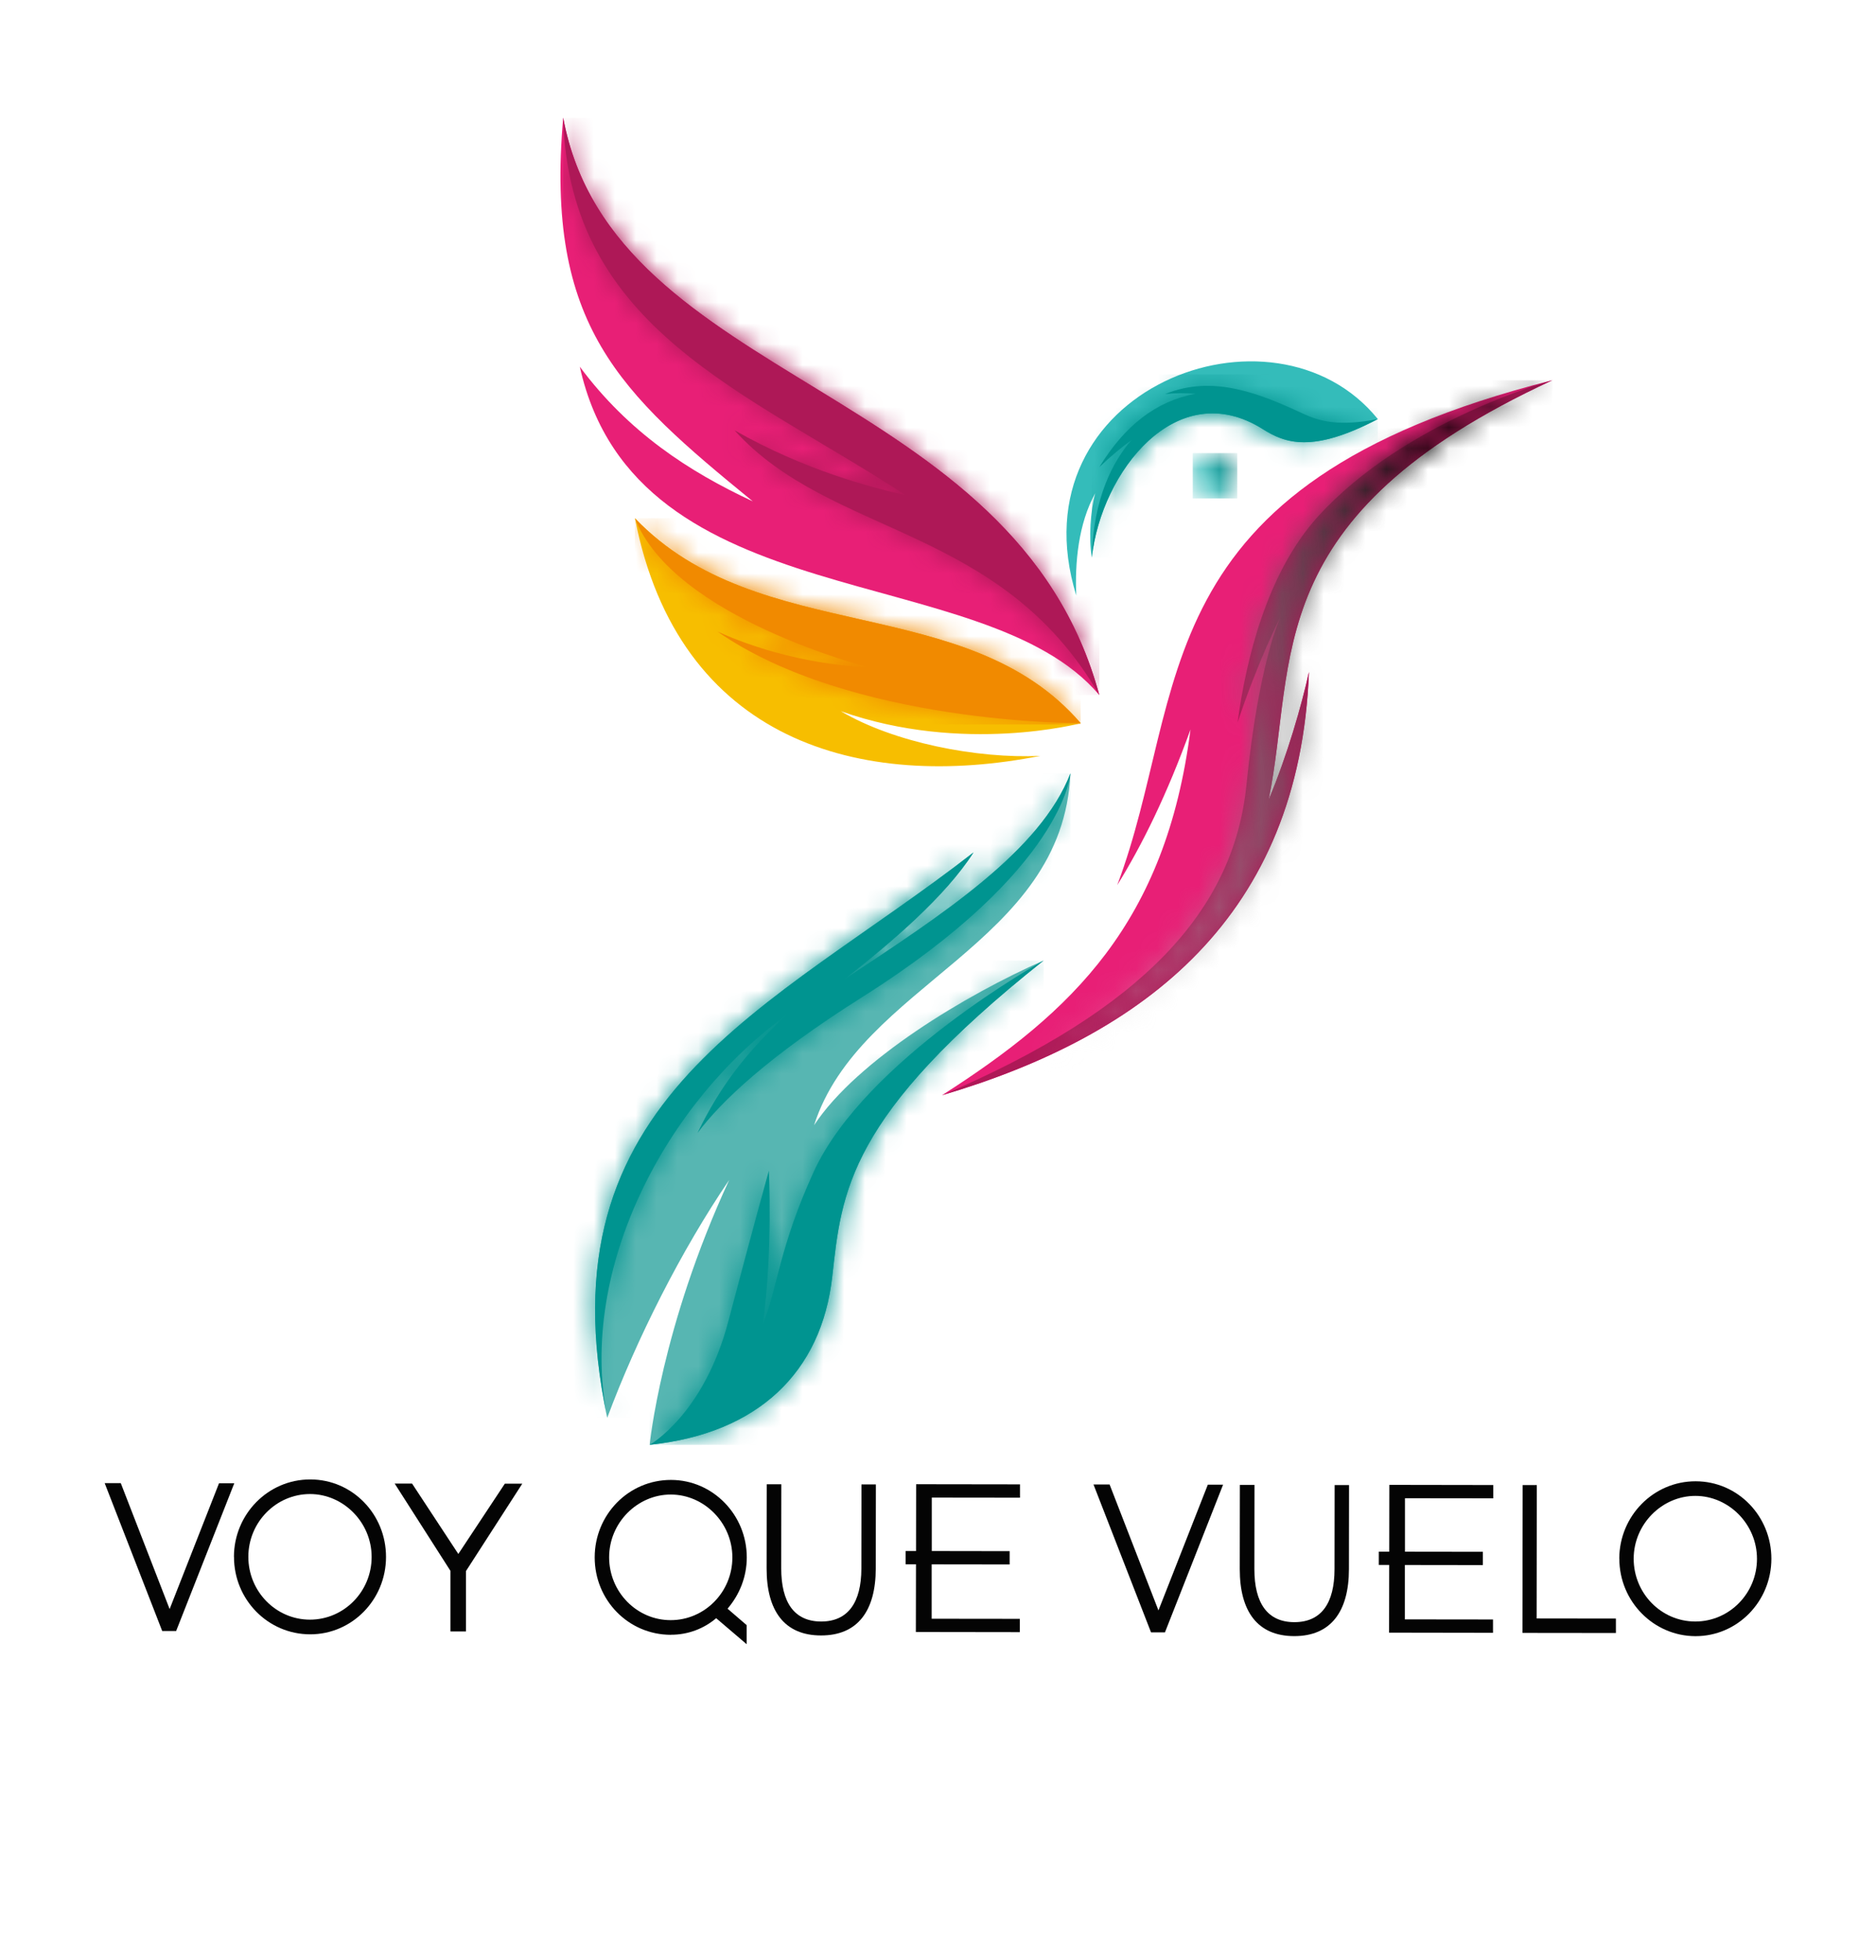 <svg width="90" height="94" viewBox="0 0 90 94" fill="none" xmlns="http://www.w3.org/2000/svg">
<path fill-rule="evenodd" clip-rule="evenodd" d="M74.471 18.236C54.591 23.264 57.093 33.217 53.598 42.448C54.793 40.528 55.993 38.089 57.113 34.986C55.931 44.262 51.444 48.529 45.192 52.524C54.949 49.639 62.343 43.939 62.795 32.227C62.44 33.837 61.767 36.193 60.864 38.347C62.222 31.651 60.36 24.762 74.471 18.236Z" fill="#E81F76"/>
<path fill-rule="evenodd" clip-rule="evenodd" d="M45.194 52.524C54.952 49.639 62.345 43.939 62.798 32.227C62.442 33.837 61.77 36.193 60.866 38.347C62.225 31.651 60.362 24.762 74.474 18.236C74.474 18.236 67.444 20.125 63.23 24.77C60.767 27.488 59.774 31.654 59.372 34.648C60.373 31.641 61.406 29.632 61.447 29.551C61.409 29.632 60.388 31.774 59.797 37.644C59.196 43.629 54.86 48.399 45.194 52.526" fill="#AE1857"/>
<mask id="mask0_821_1433" style="mask-type:luminance" maskUnits="userSpaceOnUse" x="45" y="18" width="30" height="35">
<path d="M45.194 52.524C54.952 49.639 62.345 43.939 62.798 32.227C62.442 33.837 61.77 36.193 60.866 38.347C62.225 31.651 60.362 24.762 74.474 18.236C74.474 18.236 67.444 20.125 63.23 24.77C60.767 27.488 59.774 31.654 59.372 34.648C60.373 31.641 61.406 29.632 61.447 29.551C61.409 29.632 60.388 31.774 59.797 37.644C59.196 43.629 54.86 48.399 45.194 52.526" fill="white"/>
</mask>
<g mask="url(#mask0_821_1433)">
<path d="M74.474 18.236H45.194V52.524H74.474V18.236Z" fill="url(#paint0_linear_821_1433)"/>
</g>
<path fill-rule="evenodd" clip-rule="evenodd" d="M29.131 67.995C30.546 64.194 32.697 59.944 34.982 56.588C31.715 63.639 31.168 69.29 31.168 69.29C36.368 68.743 39.413 65.814 39.927 61.21C40.38 57.164 40.648 53.542 50.068 46.062C46.376 47.685 41.117 50.833 39.055 53.962C41.234 47.164 50.994 45.317 51.352 37.086C49.912 40.809 45.243 43.84 40.462 46.997C42.797 45.168 45.348 42.99 46.704 40.877C36.972 48.451 25.857 52.552 29.131 67.992" fill="#57B6B2"/>
<path fill-rule="evenodd" clip-rule="evenodd" d="M51.355 37.089C49.914 40.812 45.246 43.842 40.464 47C42.8 45.171 45.35 42.993 46.706 40.88C36.975 48.454 25.859 52.555 29.134 67.995C27.701 60.786 32.035 52.766 37.722 48.688C35.854 50.424 34.562 52.05 33.46 54.34C34.583 52.836 36.842 50.671 41.36 47.821C51.084 41.688 51.355 37.089 51.355 37.089Z" fill="#009490"/>
<mask id="mask1_821_1433" style="mask-type:luminance" maskUnits="userSpaceOnUse" x="28" y="37" width="24" height="31">
<path d="M51.355 37.089C49.914 40.812 45.246 43.842 40.464 47C42.8 45.171 45.35 42.993 46.706 40.88C36.975 48.454 25.859 52.555 29.134 67.995C27.701 60.786 32.035 52.766 37.722 48.688C35.854 50.424 34.562 52.05 33.46 54.34C34.583 52.836 36.842 50.671 41.36 47.821C51.084 41.688 51.355 37.089 51.355 37.089Z" fill="white"/>
</mask>
<g mask="url(#mask1_821_1433)">
<path d="M51.355 37.089H25.856V67.995H51.355V37.089Z" fill="#009490"/>
</g>
<path fill-rule="evenodd" clip-rule="evenodd" d="M31.17 69.29C36.371 68.743 39.415 65.814 39.929 61.21C40.382 57.164 40.651 53.542 50.071 46.062C50.071 46.062 41.505 50.796 39.037 56.197C37.379 59.824 37.307 61.749 36.596 63.524C37.087 59.931 36.885 56.143 36.885 56.143C36.885 56.143 36.123 58.878 34.943 63.362C33.761 67.846 31.172 69.287 31.172 69.287" fill="#009490"/>
<mask id="mask2_821_1433" style="mask-type:luminance" maskUnits="userSpaceOnUse" x="31" y="46" width="20" height="24">
<path d="M31.17 69.29C36.371 68.743 39.415 65.814 39.929 61.21C40.382 57.164 40.651 53.542 50.071 46.062C50.071 46.062 41.505 50.796 39.037 56.197C37.379 59.824 37.307 61.749 36.596 63.524C37.087 59.931 36.885 56.143 36.885 56.143C36.885 56.143 36.123 58.878 34.943 63.362C33.761 67.846 31.172 69.287 31.172 69.287" fill="white"/>
</mask>
<g mask="url(#mask2_821_1433)">
<path d="M50.071 46.065H31.17V69.29H50.071V46.065Z" fill="#009490"/>
</g>
<mask id="mask3_821_1433" style="mask-type:luminance" maskUnits="userSpaceOnUse" x="57" y="21" width="3" height="3">
<path d="M58.288 21.727C58.879 21.727 59.355 22.214 59.355 22.814C59.355 23.413 58.876 23.9 58.288 23.9C57.699 23.9 57.221 23.413 57.221 22.814C57.221 22.214 57.699 21.727 58.288 21.727Z" fill="white"/>
</mask>
<g mask="url(#mask3_821_1433)">
<path d="M59.357 21.727H57.221V23.903H59.357V21.727Z" fill="url(#paint1_linear_821_1433)"/>
</g>
<path fill-rule="evenodd" clip-rule="evenodd" d="M51.634 28.561C48.594 18.658 61.109 13.921 66.101 20.099C62.962 21.74 61.649 21.255 60.593 20.588C56.441 17.962 52.828 22.639 52.378 26.74C52.225 25.799 52.312 24.51 52.542 23.655C51.731 25.122 51.562 26.998 51.634 28.564" fill="#34BCBA"/>
<path fill-rule="evenodd" clip-rule="evenodd" d="M66.103 20.096C62.964 21.738 61.652 21.253 60.595 20.586C56.443 17.959 52.831 22.636 52.381 26.737C52.447 23.884 53.394 22.134 54.269 21.117C53.841 21.427 53.319 21.847 52.739 22.402C53.959 20.416 55.446 19.241 57.359 18.884C56.893 18.848 56.4 18.845 55.896 18.898C58.208 17.957 60.444 18.879 62.517 19.841C63.32 20.213 64.236 20.458 66.103 20.099" fill="#009490"/>
<mask id="mask4_821_1433" style="mask-type:luminance" maskUnits="userSpaceOnUse" x="52" y="18" width="15" height="9">
<path d="M66.103 20.096C62.964 21.738 61.652 21.253 60.595 20.586C56.443 17.959 52.831 22.636 52.381 26.737C52.447 23.884 53.394 22.134 54.269 21.117C53.841 21.427 53.319 21.847 52.739 22.402C53.959 20.416 55.446 19.241 57.359 18.884C56.893 18.848 56.4 18.845 55.896 18.898C58.208 17.957 60.444 18.879 62.517 19.841C63.32 20.213 64.236 20.458 66.103 20.099" fill="white"/>
</mask>
<g mask="url(#mask4_821_1433)">
<path d="M66.103 17.954H52.381V26.737H66.103V17.954Z" fill="#009490"/>
</g>
<path fill-rule="evenodd" clip-rule="evenodd" d="M30.461 24.854C36.402 31.065 46.374 28.34 51.846 34.684C51.846 34.684 46.205 36.185 40.334 34.105C42.887 35.617 46.883 36.391 49.907 36.25C41.296 37.949 32.541 35.565 30.461 24.854Z" fill="#F7BE00"/>
<path fill-rule="evenodd" clip-rule="evenodd" d="M30.461 24.854C36.402 31.065 46.374 28.34 51.846 34.684C51.846 34.684 40.817 34.744 34.422 30.288C38.144 31.966 41.633 31.992 41.633 31.992C41.633 31.992 32.301 29.616 30.461 24.854Z" fill="#F18A00"/>
<mask id="mask5_821_1433" style="mask-type:luminance" maskUnits="userSpaceOnUse" x="30" y="24" width="22" height="11">
<path d="M30.461 24.854C36.402 31.065 46.374 28.34 51.846 34.684C51.846 34.684 40.817 34.744 34.422 30.288C38.144 31.966 41.633 31.992 41.633 31.992C41.633 31.992 32.301 29.616 30.461 24.854Z" fill="white"/>
</mask>
<g mask="url(#mask5_821_1433)">
<path d="M51.846 24.854H30.461V34.744H51.846V24.854Z" fill="#F18A00"/>
</g>
<path fill-rule="evenodd" clip-rule="evenodd" d="M27.02 5.649C29.4 18.507 48.689 18.355 52.739 33.334C47.195 26.769 30.515 29.744 27.816 17.587C30.157 20.732 33.038 22.61 36.113 24.043C29.725 18.825 26.146 15.622 27.018 5.649" fill="#E81F76"/>
<path fill-rule="evenodd" clip-rule="evenodd" d="M27.02 5.649C29.4 18.507 48.689 18.355 52.739 33.334C48.009 25.151 39.871 25.784 35.235 20.633C38.64 22.566 41.738 23.353 43.462 23.759C35.859 18.78 27.299 15.797 27.018 5.649" fill="#AE1857"/>
<mask id="mask6_821_1433" style="mask-type:luminance" maskUnits="userSpaceOnUse" x="27" y="5" width="26" height="29">
<path d="M27.02 5.649C29.4 18.507 48.689 18.355 52.739 33.334C48.009 25.151 39.871 25.784 35.235 20.633C38.64 22.566 41.738 23.353 43.462 23.759C35.859 18.78 27.299 15.797 27.018 5.649" fill="white"/>
</mask>
<g mask="url(#mask6_821_1433)">
<path d="M52.739 5.649H27.021V33.334H52.739V5.649Z" fill="#AE1857"/>
</g>
<path d="M5.795 71.129L8.138 77.166L10.507 71.134H11.239L8.45 78.219H7.782L5.022 71.127H5.795V71.129Z" fill="#040404"/>
<path d="M11.223 74.66C11.226 72.617 12.858 70.947 14.887 70.95C16.915 70.952 18.522 72.625 18.519 74.668C18.517 76.721 16.885 78.38 14.879 78.378C12.853 78.375 11.223 76.713 11.226 74.66H11.223ZM17.829 74.668C17.829 73.008 16.475 71.653 14.876 71.65C13.247 71.65 11.916 72.997 11.914 74.66C11.914 76.319 13.236 77.674 14.869 77.674C16.501 77.674 17.829 76.327 17.829 74.668Z" fill="#040404"/>
<path d="M18.931 71.147H19.768L21.988 74.524L24.219 71.153H25.056L22.354 75.345V78.24H21.61V75.334L18.934 71.147H18.931Z" fill="#040404"/>
<path d="M32.183 78.401C30.144 78.398 28.527 76.736 28.53 74.683C28.532 72.64 30.154 70.97 32.193 70.973C34.199 70.975 35.829 72.648 35.826 74.691C35.826 75.637 35.468 76.489 34.903 77.148L35.821 77.937V78.852L34.358 77.604C33.772 78.104 33.009 78.401 32.183 78.398V78.401ZM35.135 74.691C35.135 73.031 33.782 71.676 32.183 71.674C30.584 71.671 29.223 73.021 29.223 74.683C29.223 76.343 30.546 77.698 32.175 77.698C33.805 77.698 35.135 76.351 35.135 74.691Z" fill="#040404"/>
<path d="M36.778 75.215L36.783 71.181H37.484L37.479 75.217C37.479 76.846 38.103 77.763 39.397 77.763C40.682 77.763 41.321 76.851 41.324 75.222L41.329 71.189H42.02L42.014 75.222C42.012 77.244 41.152 78.435 39.387 78.432C37.622 78.432 36.775 77.237 36.778 75.215Z" fill="#040404"/>
<path d="M43.445 75.022V74.383H43.946L43.951 71.179L48.935 71.186V71.825L44.701 71.82V74.383L48.438 74.389V75.027L44.696 75.022V77.63L48.924 77.635V78.273L43.938 78.266L43.944 75.019H43.442L43.445 75.022Z" fill="#040404"/>
<path d="M53.233 71.194L55.576 77.231L57.945 71.2H58.677L55.888 78.284H55.22L52.46 71.192H53.233V71.194Z" fill="#040404"/>
<path d="M59.477 75.246L59.482 71.213H60.183L60.178 75.249C60.178 76.877 60.803 77.794 62.097 77.794C63.392 77.794 64.021 76.882 64.023 75.254L64.028 71.221H64.719L64.714 75.254C64.712 77.276 63.852 78.466 62.087 78.464C60.322 78.461 59.475 77.268 59.477 75.246Z" fill="#040404"/>
<path d="M66.147 75.053V74.415H66.648L66.653 71.21L71.637 71.218V71.856L67.403 71.851V74.415L71.14 74.42V75.058L67.398 75.053V77.661L71.626 77.666V78.305L66.64 78.297L66.646 75.05H66.144L66.147 75.053Z" fill="#040404"/>
<path d="M73.727 71.221L73.719 77.617L77.523 77.622V78.315L73.039 78.31L73.049 71.221H73.727Z" fill="#040404"/>
<path d="M77.684 74.748C77.687 72.706 79.319 71.035 81.348 71.038C83.377 71.041 84.983 72.713 84.981 74.756C84.978 76.809 83.346 78.469 81.34 78.466C79.335 78.464 77.684 76.801 77.687 74.748H77.684ZM84.29 74.756C84.29 73.096 82.937 71.742 81.338 71.739C79.739 71.736 78.378 73.086 78.375 74.748C78.373 76.411 79.698 77.763 81.33 77.763C82.962 77.763 84.29 76.416 84.29 74.756Z" fill="#040404"/>
<defs>
<linearGradient id="paint0_linear_821_1433" x1="47.858" y1="36.826" x2="69.954" y2="34.252" gradientUnits="userSpaceOnUse">
<stop stop-color="white" stop-opacity="0"/>
<stop offset="1"/>
</linearGradient>
<linearGradient id="paint1_linear_821_1433" x1="57.85" y1="23.03" x2="60.596" y2="21.738" gradientUnits="userSpaceOnUse">
<stop stop-color="#34BCBA"/>
<stop offset="1" stop-color="#005D5D"/>
</linearGradient>
</defs>
</svg>
